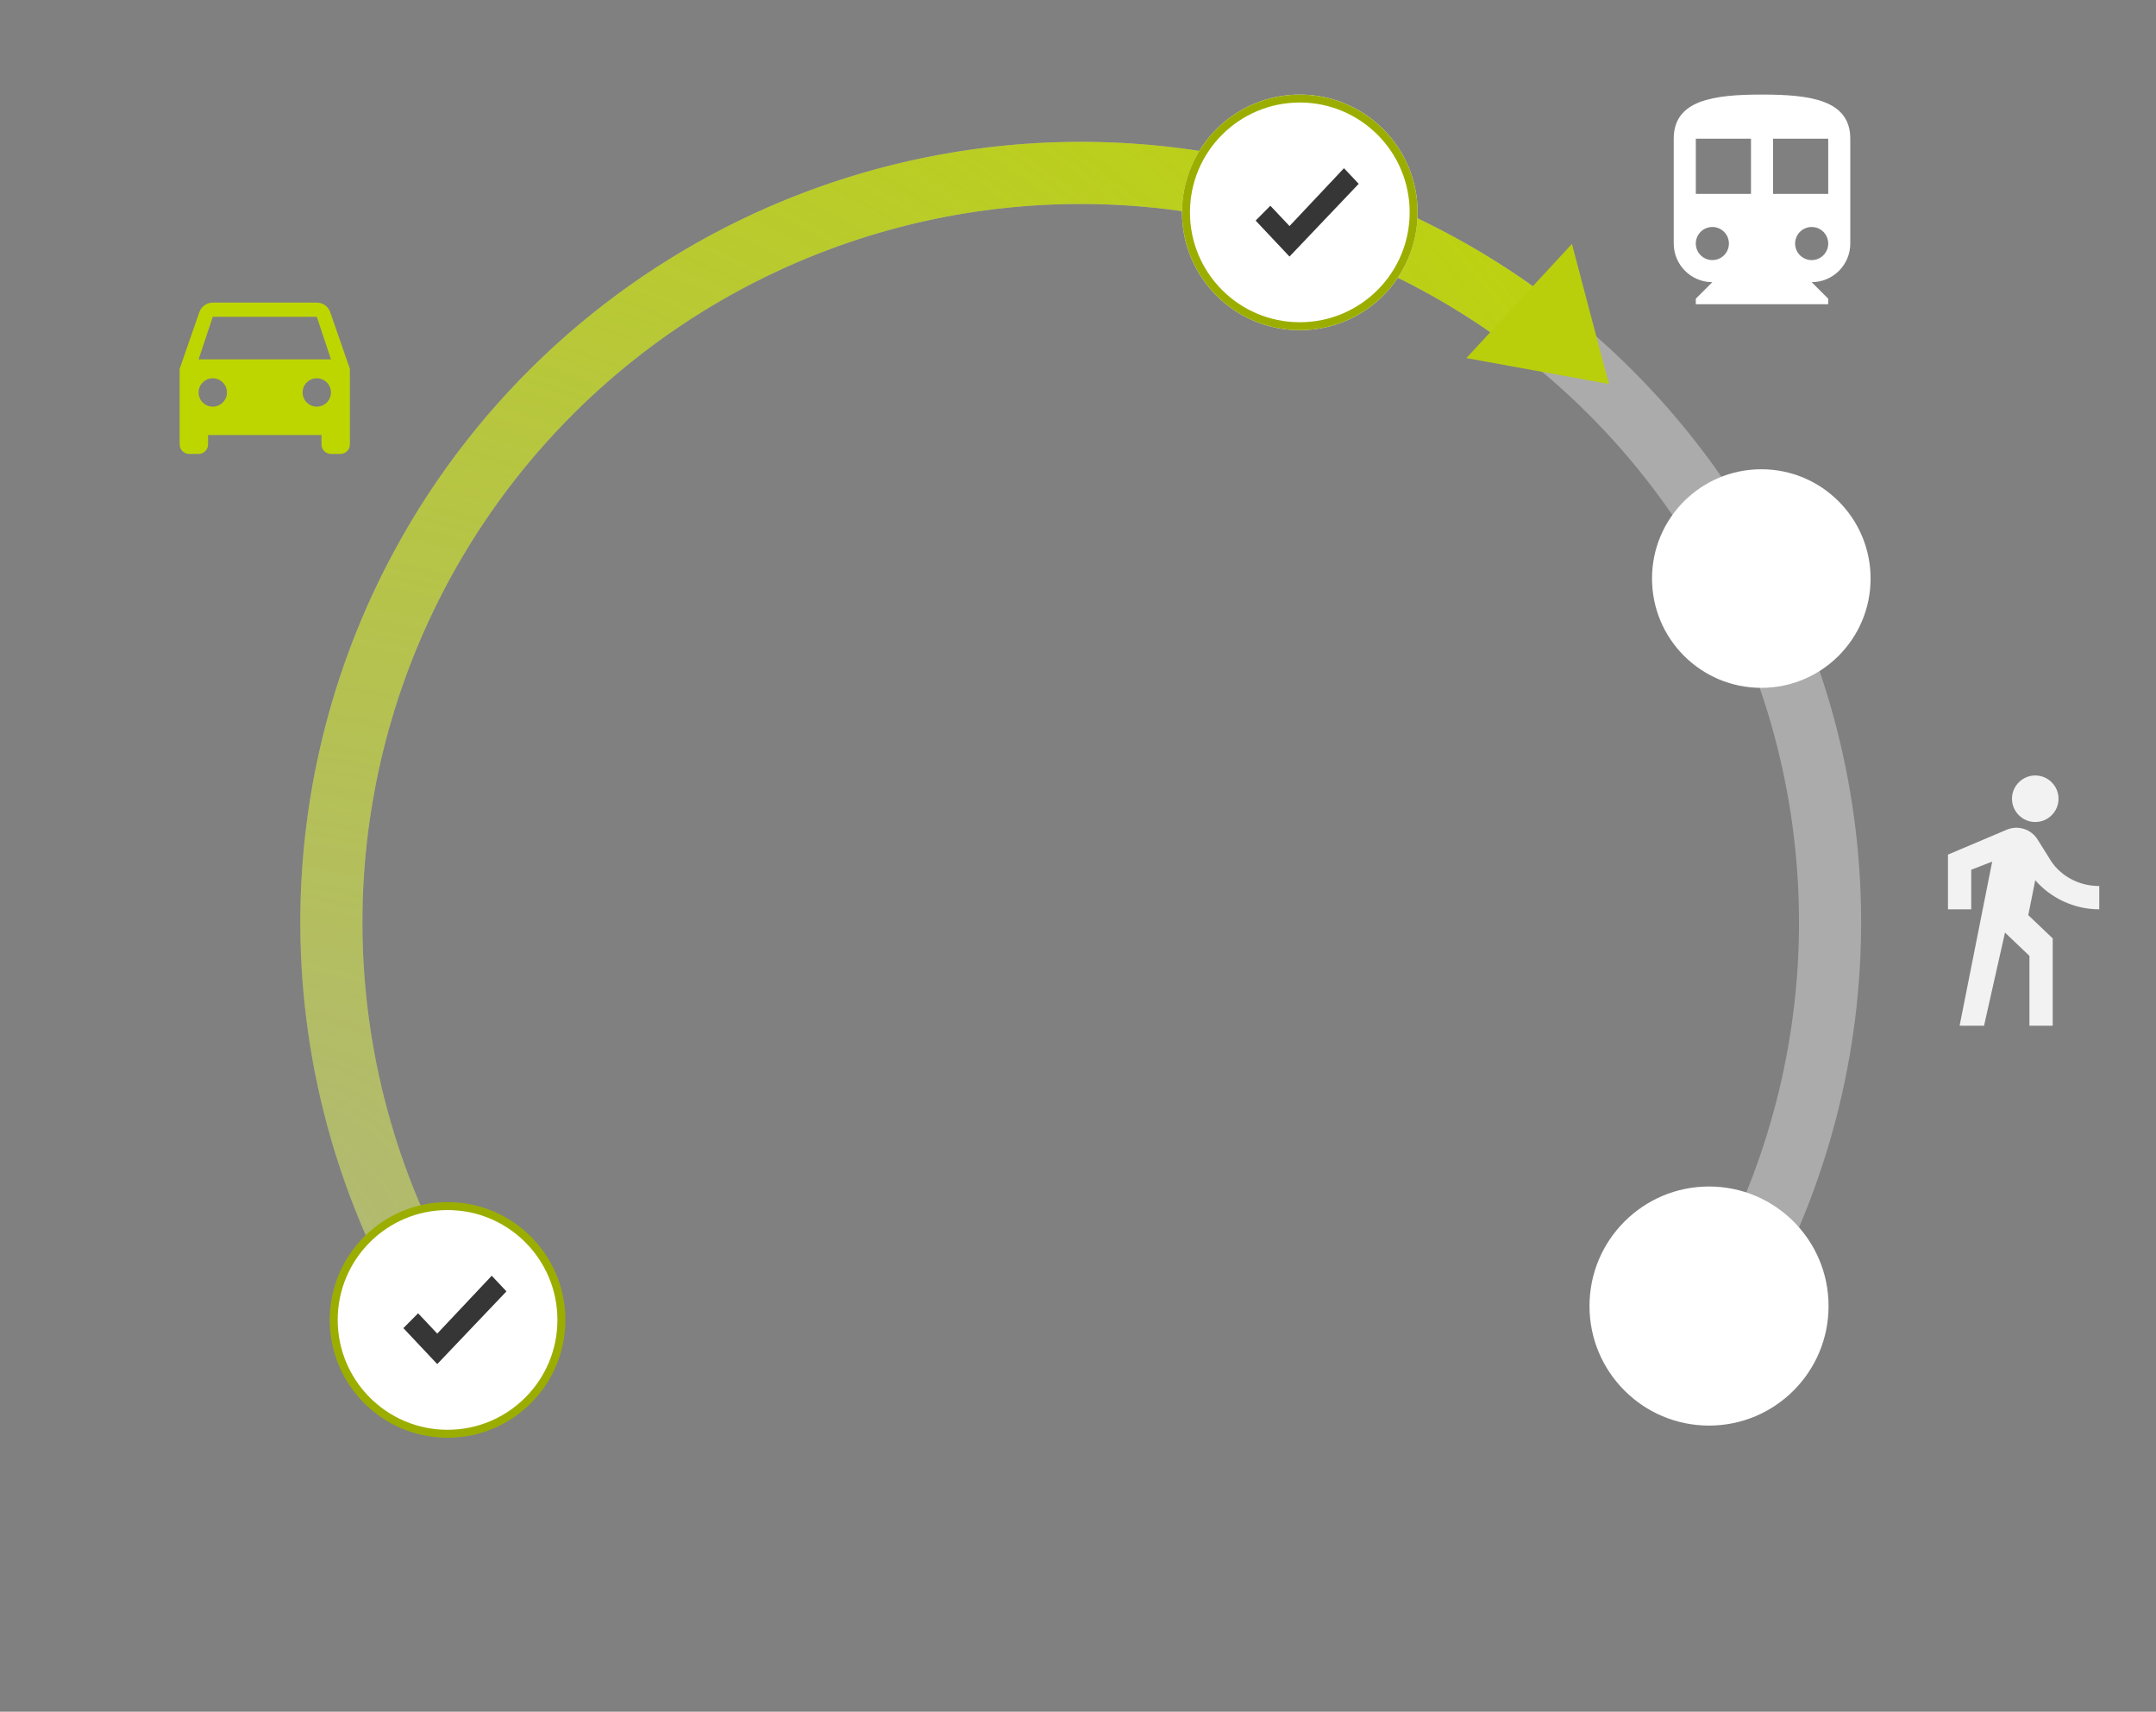 <svg width="228" height="181" viewBox="0 0 228 181" fill="none" xmlns="http://www.w3.org/2000/svg">
<rect x="0" y="0" width="228" height="181" fill="#808080" stroke="none"/>
<g clip-path="url(#clip0)">
<path fill-rule="evenodd" clip-rule="evenodd" d="M33.5 32C34.16 32 34.72 32.42 34.92 33.01L37 39V47C37 47.55 36.55 48 36 48H35C34.45 48 34 47.55 34 47V46H22V47C22 47.55 21.55 48 21 48H20C19.45 48 19 47.55 19 47V39L21.08 33.01C21.29 32.42 21.84 32 22.5 32H33.5ZM21.001 41.501C21.001 42.331 21.671 43.001 22.501 43.001C23.331 43.001 24.001 42.331 24.001 41.501C24.001 40.671 23.331 40.001 22.501 40.001C21.671 40.001 21.001 40.671 21.001 41.501ZM33.501 43.001C32.671 43.001 32.001 42.331 32.001 41.501C32.001 40.671 32.671 40.001 33.501 40.001C34.331 40.001 35.001 40.671 35.001 41.501C35.001 42.331 34.331 43.001 33.501 43.001ZM22.501 33.499L21.001 37.999H35.001L33.501 33.499H22.501Z" fill="#BED600"/>
<path fill-rule="evenodd" clip-rule="evenodd" d="M186.335 10C181.177 10 177 10.583 177 14.668V25.753C177 28.005 178.832 29.837 181.084 29.837L179.334 31.587V32.171H193.336V31.587L191.586 29.837C193.838 29.837 195.67 28.005 195.67 25.753V14.668C195.67 10.583 191.493 10 186.335 10ZM181.085 27.503C180.116 27.503 179.334 26.721 179.334 25.753C179.334 24.784 180.116 24.003 181.085 24.003C182.053 24.003 182.835 24.784 182.835 25.753C182.835 26.721 182.053 27.503 181.085 27.503ZM179.334 20.502H185.169V14.667H179.334V20.502ZM191.587 27.503C190.618 27.503 189.836 26.721 189.836 25.753C189.836 24.784 190.618 24.003 191.587 24.003C192.555 24.003 193.337 24.784 193.337 25.753C193.337 26.721 192.555 27.503 191.587 27.503ZM187.502 20.502H193.337V14.667H187.502V20.502Z" fill="white"/>
<path d="M186.828 136.886C193.666 124.283 197.102 110.117 196.799 95.782C196.495 81.447 192.463 67.439 185.098 55.137C177.733 42.835 167.29 32.664 154.799 25.626C142.307 18.588 128.197 14.925 113.859 15C99.521 15.074 85.45 18.883 73.032 26.05C60.614 33.218 50.278 43.496 43.041 55.874C35.804 68.252 31.917 82.302 31.763 96.639C31.608 110.976 35.191 125.106 42.159 137.637L47.901 134.444C41.487 122.911 38.189 109.905 38.331 96.71C38.474 83.513 42.051 70.582 48.712 59.19C55.373 47.797 64.886 38.336 76.316 31.74C87.746 25.143 100.697 21.637 113.893 21.569C127.09 21.5 140.077 24.871 151.574 31.349C163.072 37.827 172.683 47.188 179.462 58.511C186.24 69.834 189.952 82.727 190.231 95.921C190.511 109.115 187.348 122.154 181.054 133.753L186.828 136.886Z" fill="white" fill-opacity="0.34"/>
<path d="M163.863 31.548C149.2 20.531 131.286 14.712 112.948 15.01C94.611 15.307 76.895 21.704 62.598 33.191C48.301 44.678 38.237 60.599 33.995 78.442C29.754 96.284 31.576 115.032 39.175 131.723L45.154 129.002C38.16 113.638 36.482 96.383 40.386 79.961C44.29 63.539 53.553 48.884 66.712 38.312C79.871 27.74 96.177 21.852 113.055 21.578C129.933 21.304 146.421 26.66 159.917 36.799L163.863 31.548Z" fill="url(#paint0_radial)"/>
<circle cx="186.26" cy="61.178" r="11.557" fill="white"/>
<circle cx="180.732" cy="138.105" r="12.641" fill="white"/>
<circle cx="47.33" cy="139.572" r="12.037" fill="white" stroke="#9BAE00" stroke-width="0.841"/>
<path d="M46.239 144.243L42.658 140.44L44.215 138.869L46.239 141.019L52.001 134.9L53.558 136.554L46.239 144.243Z" fill="#363636"/>
<circle cx="137.457" cy="22.457" r="12.457" fill="white"/>
<circle cx="137.457" cy="22.457" r="12.037" fill="white" stroke="#9BAE00" stroke-width="0.841"/>
<path d="M136.367 27.129L132.785 23.326L134.342 21.755L136.367 23.904L142.128 17.786L143.685 19.439L136.367 27.129Z" fill="#363636"/>
<path d="M166.235 25.791L155.069 37.866L170.14 40.602L166.235 25.791Z" fill="#B9CF0C"/>
<path fill-rule="evenodd" clip-rule="evenodd" d="M217.693 84.462C217.693 85.815 216.585 86.923 215.231 86.923C213.877 86.923 212.77 85.815 212.77 84.462C212.77 83.108 213.877 82 215.231 82C216.585 82 217.693 83.108 217.693 84.462ZM207.231 108.462L210.677 91.108L208.462 91.969V96.154H206V90.369L212.215 87.735C213.409 87.231 214.788 87.674 215.477 88.769L216.708 90.739C217.692 92.462 219.662 93.692 222 93.692V96.154C219.292 96.154 216.831 94.923 215.231 93.077L214.492 96.769L217.077 99.231V108.462H214.615V101.077L212.031 98.615L209.815 108.462H207.231Z" fill="#F2F2F2"/>
</g>
<defs>
<radialGradient id="paint0_radial" cx="0" cy="0" r="1" gradientUnits="userSpaceOnUse" gradientTransform="translate(26.308 134.122) rotate(-33.503) scale(198.882)">
<stop stop-color="#BED600" stop-opacity="0.31"/>
<stop offset="1" stop-color="#BED600"/>
</radialGradient>
<clipPath id="clip0">
<rect width="227.487" height="180.058" fill="white"/>
</clipPath>
</defs>
</svg>

